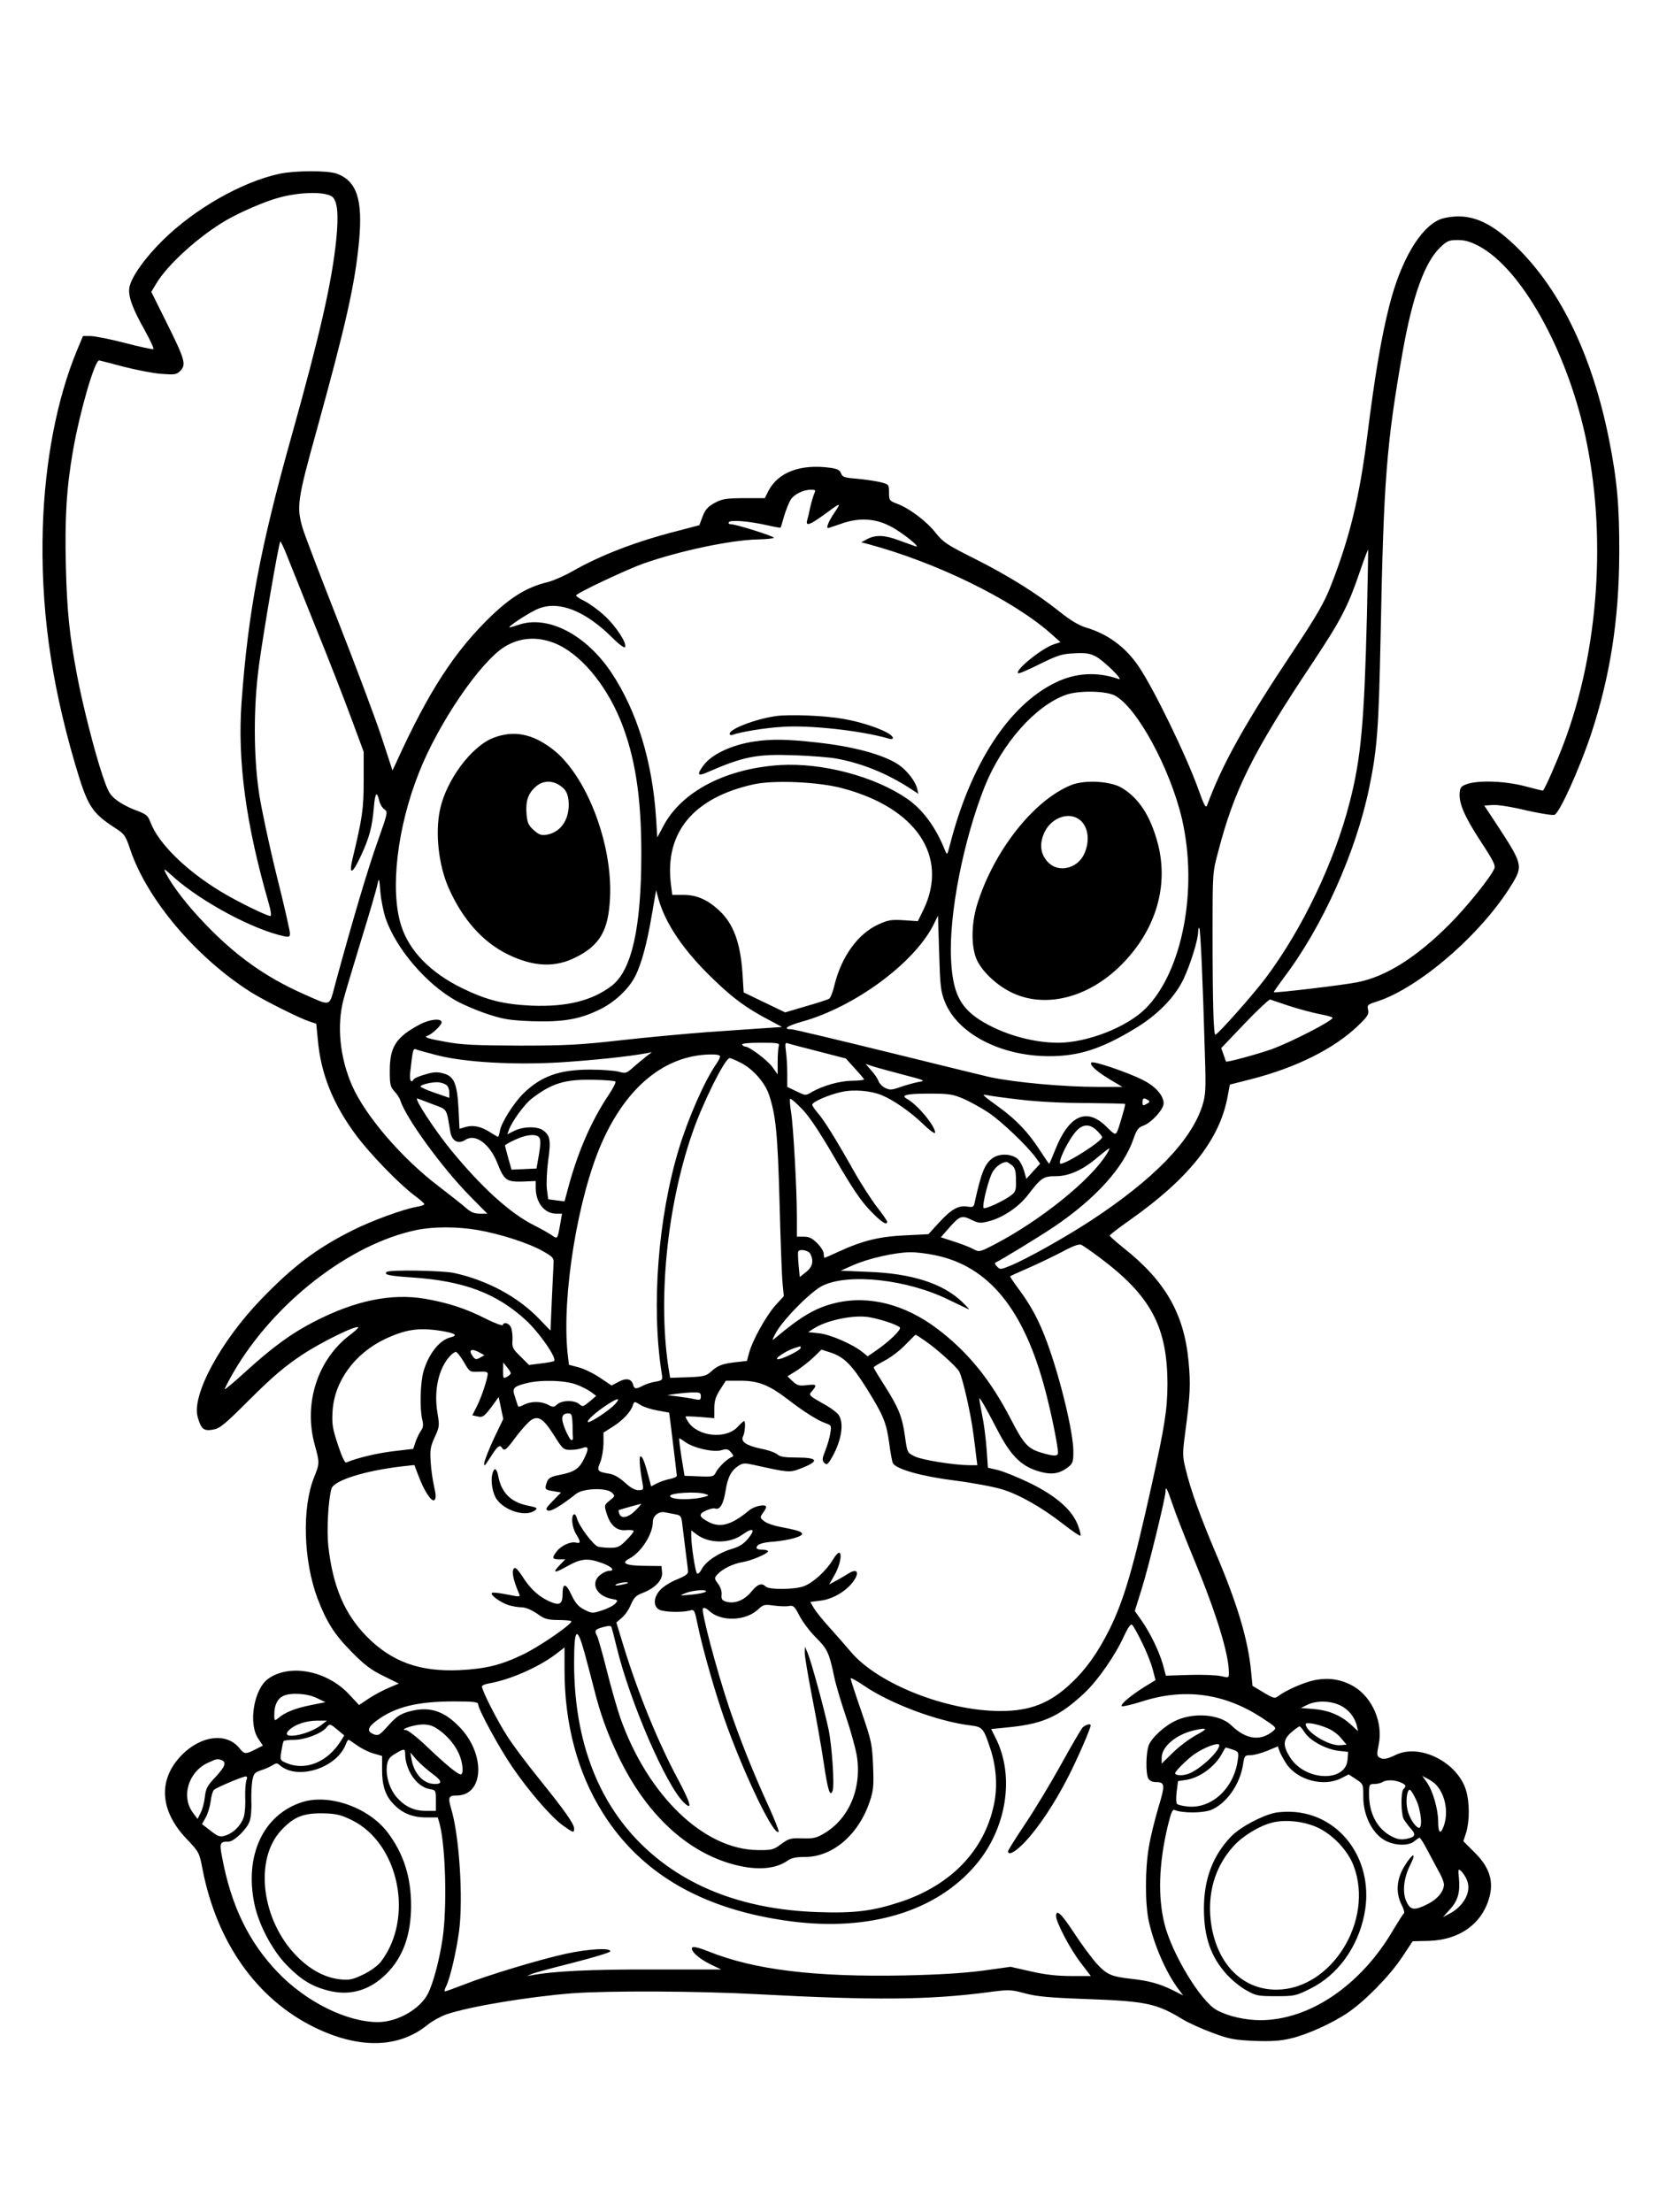 <?xml version="1.0" standalone="no"?>
<!DOCTYPE svg PUBLIC "-//W3C//DTD SVG 20010904//EN"
 "http://www.w3.org/TR/2001/REC-SVG-20010904/DTD/svg10.dtd">
<svg version="1.0" xmlns="http://www.w3.org/2000/svg"
 width="864pt" height="1152pt" viewBox="0 0 864 1152"
 preserveAspectRatio="xMidYMid meet">

<g transform="translate(0,1152) scale(0.1,-0.1)"
fill="#000000" stroke="none">
<path d="M1455 10615 c-197 -43 -440 -182 -605 -344 -94 -92 -166 -193 -176
-247 -8 -45 15 -109 80 -224 29 -52 49 -97 45 -98 -5 -2 -72 12 -148 32 -77
20 -158 36 -179 36 l-40 0 -30 -72 c-105 -252 -168 -578 -179 -923 -12 -410
39 -792 167 -1230 66 -224 85 -256 213 -339 45 -29 51 -37 76 -112 88 -259
341 -558 625 -739 69 -44 255 -137 307 -154 l36 -12 8 -81 c15 -179 80 -340
202 -503 74 -98 218 -247 301 -310 29 -21 52 -42 52 -46 0 -4 -19 -10 -42 -14
-68 -12 -233 -72 -332 -122 -186 -93 -309 -186 -476 -359 -211 -219 -361 -497
-331 -611 18 -65 31 -76 79 -68 37 6 59 24 194 159 118 117 180 170 270 230
101 67 282 156 294 144 2 -2 -18 -21 -45 -41 -168 -128 -241 -357 -182 -570
26 -96 26 -97 -4 -172 -63 -158 -55 -433 19 -630 47 -122 88 -187 176 -276 67
-68 102 -95 166 -126 l81 -40 -54 -23 c-31 -13 -77 -38 -104 -56 l-49 -33 -55
59 c-116 121 -307 157 -418 78 -75 -53 -105 -234 -52 -312 l24 -36 -39 -20
c-50 -26 -58 -25 -82 5 -70 89 -214 66 -316 -50 -109 -124 -95 -279 38 -419
67 -71 68 -72 85 -161 74 -380 282 -674 580 -821 234 -115 441 -111 592 12 23
19 67 43 97 54 120 41 420 91 655 110 191 14 660 12 971 -5 597 -32 886 -30
1192 10 113 15 120 15 195 -5 62 -17 129 -23 323 -30 308 -11 364 -23 500
-106 30 -18 100 -50 155 -70 88 -33 114 -37 218 -42 90 -3 135 0 190 13 87 21
212 77 298 135 89 61 216 190 281 288 l55 83 84 2 c166 5 286 95 319 241 17
78 -7 147 -80 219 l-59 59 15 46 c18 61 18 156 -1 219 -44 146 -241 246 -367
184 -48 -23 -66 -25 -86 -12 -11 7 -12 19 -2 65 24 114 -32 245 -128 303 -65
38 -131 49 -209 33 -55 -12 -146 -52 -187 -83 -17 -13 -25 -11 -76 20 l-57 34
-7 71 c-15 166 -72 356 -183 617 -83 196 -132 331 -158 440 -17 69 -17 81 -2
195 26 195 28 249 17 366 -23 248 -121 419 -338 591 -40 32 -73 61 -73 65 0 3
46 39 103 79 310 218 470 421 511 643 l12 64 110 28 c235 60 433 159 557 278
50 48 58 60 53 83 -6 25 -3 28 47 44 220 71 545 353 700 607 61 99 58 108 -76
313 l-66 100 44 3 c25 2 101 -10 174 -28 72 -16 138 -27 148 -23 26 10 128
235 189 416 100 302 147 599 148 947 1 243 -11 380 -53 590 -85 427 -246 767
-469 991 -121 121 -213 171 -313 172 -36 0 -79 -7 -100 -16 -103 -44 -203
-215 -262 -447 -42 -164 -76 -366 -116 -685 -40 -314 -91 -527 -190 -778 -33
-84 -71 -151 -196 -339 -250 -375 -370 -590 -448 -803 -6 -15 -17 5 -45 85
-63 175 -232 524 -312 641 -68 100 -160 168 -276 202 -33 10 -79 37 -130 78
-123 99 -275 193 -448 280 -144 72 -164 86 -202 134 -47 60 -134 126 -199 151
-42 16 -44 18 -44 59 0 42 -1 43 -45 54 -25 6 -79 14 -121 18 -66 5 -77 9 -84
28 -6 17 -20 24 -56 29 -156 21 -272 -23 -323 -122 l-18 -36 -109 0 c-97 -1
-114 -4 -154 -26 -35 -20 -48 -35 -61 -70 l-17 -45 -118 -31 c-214 -55 -394
-124 -545 -210 -42 -24 -99 -48 -125 -55 -106 -25 -189 -75 -295 -176 -192
-185 -327 -393 -497 -767 l-18 -38 -60 183 c-34 101 -136 373 -227 604 -91
231 -173 446 -182 478 -31 109 -26 145 73 502 154 557 201 766 222 990 20 216
-12 313 -117 351 -49 17 -218 16 -298 -1z m277 -121 c26 -24 32 -94 19 -223
-22 -217 -84 -491 -231 -1016 -166 -591 -228 -925 -262 -1392 -22 -307 23
-637 141 -1045 12 -41 15 -68 9 -68 -19 0 -178 78 -261 129 -179 109 -321 248
-363 358 -14 37 -22 43 -75 63 -32 11 -78 35 -101 53 -37 28 -45 43 -75 132
-41 121 -104 370 -132 520 -39 206 -52 330 -58 566 -6 253 3 408 38 607 35
199 113 470 136 465 4 -1 62 -15 128 -33 66 -17 154 -34 196 -37 69 -5 78 -4
98 16 32 32 24 59 -70 248 l-81 163 25 42 c59 100 223 248 365 331 74 43 202
98 272 117 115 32 249 33 282 4z m5971 -256 c218 -117 451 -530 551 -978 115
-518 73 -1128 -110 -1611 -36 -96 -95 -230 -108 -246 -1 -1 -43 9 -95 23 -103
27 -240 32 -301 11 -29 -10 -36 -17 -38 -45 -5 -54 24 -123 109 -253 67 -102
79 -126 71 -143 -22 -49 -143 -198 -231 -287 -173 -174 -333 -275 -482 -304
-73 -15 -430 -57 -435 -52 -2 1 23 36 53 77 200 263 374 652 443 984 43 208
50 310 60 786 16 822 30 1004 115 1488 52 292 115 467 196 544 35 34 46 38 91
38 38 0 65 -8 111 -32z m-3461 -1285 c-5 -10 -15 -43 -22 -73 -6 -30 -14 -63
-17 -72 -7 -29 16 -21 86 30 93 68 94 69 56 11 -30 -44 -44 -79 -32 -79 2 0
30 10 63 21 93 34 176 31 256 -9 62 -30 176 -122 133 -106 -11 4 -48 17 -83
30 -74 28 -121 30 -165 7 l-32 -17 35 -9 c355 -95 749 -288 949 -463 l54 -48
-37 -12 c-64 -23 -200 -133 -184 -150 4 -3 54 18 113 48 94 46 116 53 180 56
57 3 80 0 111 -16 42 -22 151 -129 120 -118 -112 39 -223 33 -328 -18 -243
-117 -443 -424 -551 -846 -14 -54 -14 -55 -26 -27 -47 119 -116 212 -196 267
-169 117 -443 189 -662 176 -284 -18 -514 -138 -609 -319 l-31 -58 -6 98 c-19
297 -99 558 -232 759 -133 200 -333 303 -485 250 -24 -8 -45 -14 -47 -13 -6 7
114 84 155 99 106 40 241 -14 380 -152 34 -34 63 -56 67 -50 12 19 -49 112
-107 164 -31 29 -77 62 -102 75 -25 12 -46 26 -46 30 0 11 260 134 350 166
191 67 456 123 598 126 45 1 82 5 82 9 0 8 -197 70 -223 70 -11 0 -15 5 -11
11 8 13 107 5 203 -17 35 -8 65 -13 66 -12 2 2 10 30 19 62 10 32 25 70 34 84
18 28 64 51 105 52 23 0 26 -3 19 -17z m-2750 -320 c15 -38 81 -202 147 -367
67 -164 151 -380 188 -480 l67 -181 0 -150 c0 -149 -7 -194 -58 -407 -21 -88
-1 -81 43 14 45 97 59 150 68 253 6 76 16 89 28 35 4 -17 15 -36 26 -44 20
-13 19 -17 -34 -167 -50 -139 -131 -413 -218 -732 -37 -136 -18 -129 -173 -61
-193 86 -349 197 -506 361 -91 94 -171 197 -206 265 -15 29 -11 27 42 -21 146
-129 413 -272 572 -306 28 -6 32 -4 32 15 0 13 -31 149 -70 304 -38 154 -79
346 -91 426 -29 197 -29 447 -1 660 25 186 105 650 112 650 3 0 17 -30 32 -67z
m5627 -313 c-14 -562 -31 -748 -89 -974 -79 -312 -248 -666 -440 -921 -65 -86
-243 -287 -260 -293 -10 -4 -15 163 -15 538 0 303 0 306 29 414 84 324 181
519 496 991 143 216 180 286 242 468 22 65 42 116 43 115 1 -2 -2 -154 -6
-338z m-4234 -148 c132 -51 267 -209 347 -404 75 -186 108 -394 108 -693 0
-387 -50 -609 -155 -689 -101 -77 -234 -110 -415 -103 -149 7 -236 29 -365 92
-165 81 -275 195 -316 326 -59 186 -20 512 93 796 103 260 319 576 446 655 78
48 167 55 257 20z m2921 -274 c115 -61 288 -379 350 -644 84 -366 2 -794 -190
-986 -97 -97 -304 -178 -455 -178 -138 0 -296 47 -410 120 -103 67 -140 145
-148 315 -12 234 65 622 176 901 91 224 263 419 423 476 66 23 206 21 254 -4z
m-1422 -482 c387 -101 558 -355 426 -632 l-30 -61 -74 5 c-65 4 -81 1 -132
-22 -106 -49 -191 -166 -228 -315 -8 -36 -21 -68 -28 -72 -6 -4 -61 -22 -121
-39 l-108 -32 -108 52 -108 52 -6 97 c-11 163 -47 261 -123 331 -61 56 -116
80 -186 80 l-57 0 -7 56 c-33 268 116 449 428 519 103 24 338 14 462 -19z
m-2375 -680 c55 -158 212 -341 366 -427 39 -22 113 -53 165 -70 82 -27 113
-32 231 -37 162 -5 251 10 358 64 74 37 146 105 179 170 32 62 62 173 86 316
l23 133 12 -45 c36 -130 133 -273 287 -420 103 -100 172 -150 288 -211 l69
-37 -89 -6 c-49 -3 -186 -13 -304 -21 -118 -9 -323 -28 -455 -43 -206 -23
-279 -27 -520 -27 -227 1 -299 4 -380 19 -101 18 -121 25 -97 33 24 9 72 55
72 69 0 23 -62 17 -114 -11 -124 -66 -156 -116 -156 -242 0 -71 3 -83 24 -106
14 -15 28 -36 31 -48 30 -92 215 -347 360 -495 l93 -94 -39 0 c-30 0 -48 8
-76 33 -21 18 -84 68 -139 110 -191 145 -380 365 -450 523 -64 146 -81 313
-45 449 10 39 53 181 94 316 42 135 79 263 83 285 8 36 9 33 15 -41 4 -45 17
-107 28 -139z m2911 -431 c65 -167 291 -285 544 -285 154 0 270 37 444 142
119 71 209 163 255 258 37 78 77 207 77 249 0 13 3 22 6 18 6 -6 18 -267 29
-657 6 -186 4 -211 -13 -267 -58 -183 -254 -385 -582 -600 -135 -88 -333 -199
-418 -234 -51 -21 -54 -21 -70 -4 -10 10 -13 19 -6 21 20 8 230 136 304 186
217 147 363 309 414 460 16 46 25 57 52 67 41 15 104 84 104 115 0 41 -42 89
-108 122 -79 40 -259 101 -268 91 -12 -11 26 -46 96 -88 l65 -39 -125 0 c-181
0 -433 23 -565 51 -27 6 -267 65 -531 130 -265 65 -491 119 -502 119 -48 0
-25 17 52 39 277 76 592 309 690 510 l21 43 6 -193 c5 -172 8 -201 29 -254z
m1796 -24 c50 -16 121 -35 157 -42 37 -7 67 -15 67 -19 0 -16 -212 -125 -318
-164 -74 -26 -232 -69 -237 -64 -1 2 -7 18 -13 37 l-12 33 123 129 c67 70 127
126 132 124 6 -2 51 -17 101 -34z m-2660 -207 c-3 -9 -6 -46 -6 -82 l0 -67
-27 38 c-25 35 -120 107 -142 107 -5 0 -13 5 -16 10 -4 6 30 10 95 10 89 0
101 -2 96 -16z m206 -29 l143 -37 47 -52 c26 -28 48 -54 48 -57 0 -3 -29 -7
-64 -7 -65 -1 -151 -26 -209 -59 -31 -19 -32 -19 -79 4 l-48 23 0 69 c0 37 -3
90 -7 116 -5 42 -4 47 10 42 8 -3 80 -22 159 -42z m-1986 -20 c143 -37 404
-52 645 -37 171 11 351 30 444 47 l30 6 -30 -23 c-16 -13 -47 -38 -67 -56 -35
-31 -39 -33 -75 -23 -21 6 -89 11 -151 11 -160 0 -256 -35 -348 -126 -50 -50
-112 -149 -120 -190 -3 -19 -8 -34 -10 -34 -3 0 -21 11 -42 24 -46 30 -88 39
-128 27 l-31 -9 -5 102 c-7 133 -23 171 -78 186 -33 9 -52 8 -95 -5 -30 -8
-57 -20 -60 -25 -14 -23 -23 -7 -19 33 14 124 15 129 32 122 9 -4 58 -17 108
-30z m1474 -6 c0 -6 -8 -23 -18 -37 -63 -91 -146 -280 -196 -443 -109 -359
-145 -821 -90 -1170 6 -36 5 -37 -32 -44 -21 -3 -51 -13 -66 -21 -36 -19 -45
-18 -51 6 -8 30 -36 36 -76 14 l-36 -19 -61 41 c-34 23 -84 47 -112 54 l-49
13 -7 60 c-31 298 53 814 179 1098 129 291 328 453 563 458 32 1 52 -3 52 -10z
m109 -34 c62 -31 125 -103 146 -166 36 -108 45 -204 55 -564 5 -198 12 -388
16 -422 l6 -63 -45 -49 c-48 -55 -119 -182 -136 -247 l-11 -41 -62 -7 c-68 -8
-91 -17 -128 -51 -22 -20 -38 -24 -118 -27 l-92 -3 -5 30 c-61 365 -13 860
121 1246 54 157 170 389 194 389 6 0 32 -11 59 -25z m836 -59 c123 -32 128
-34 90 -40 -22 -4 -64 -16 -94 -26 -48 -17 -57 -17 -82 -5 -15 8 -31 24 -34
36 -4 11 -20 36 -37 54 l-30 35 29 -10 c15 -6 87 -25 158 -44z m-1490 -38 c4
-3 -11 -33 -32 -65 -97 -144 -170 -315 -222 -519 l-11 -40 -42 5 -43 6 -7 54
c-3 30 0 96 7 149 15 103 10 130 -27 156 -30 22 -105 20 -150 -3 l-36 -18 9
25 c17 45 81 132 117 160 106 82 174 102 324 99 58 -1 109 -5 113 -9z m-878
-20 c7 -6 13 -23 13 -38 l0 -27 -75 26 c-41 14 -75 29 -75 33 0 11 74 27 100
21 14 -2 31 -9 37 -15z m2267 -52 c60 -25 149 -87 213 -149 35 -34 63 -54 63
-45 0 35 -92 146 -147 176 -34 19 -1 27 115 27 105 0 124 -3 180 -27 34 -15
93 -47 130 -72 66 -44 200 -171 245 -233 l24 -33 -36 -39 -36 -40 -12 43 c-7
23 -21 50 -32 60 -30 27 -90 31 -127 8 -44 -28 -63 -74 -98 -234 -5 -24 -9
-26 -39 -21 -46 7 -84 -15 -148 -85 l-54 -59 -120 -6 c-133 -6 -221 -27 -343
-83 -41 -19 -76 -34 -78 -34 -2 0 -4 9 -4 21 0 12 -15 36 -34 55 -26 26 -42
34 -70 34 l-36 0 0 103 c0 145 -18 468 -30 545 -6 35 -8 67 -5 70 3 3 31 -21
63 -54 39 -41 94 -124 172 -259 86 -148 131 -216 180 -267 59 -62 90 -82 90
-60 0 5 -24 40 -54 78 -29 38 -84 123 -121 189 -96 170 -154 263 -187 300 -15
18 -28 37 -28 42 0 15 90 54 154 67 65 14 153 6 210 -18z m716 -22 c89 -11
224 -18 347 -18 112 -1 203 -3 203 -5 0 -13 -34 -129 -42 -144 -9 -18 -14 -16
-57 27 -103 101 -195 58 -267 -125 -15 -38 -28 -69 -30 -69 -2 0 -24 32 -49
71 -59 91 -121 157 -209 221 -91 66 -97 72 -66 65 14 -3 90 -14 170 -23z
m-3060 -23 c82 -31 74 -18 95 -144 8 -49 41 -67 78 -43 52 35 127 -20 167
-120 35 -90 48 -99 130 -97 l70 3 0 -35 c0 -77 45 -135 106 -135 l31 0 -9 -52
c-15 -83 -14 -82 -45 -60 -16 11 -57 34 -93 52 -125 63 -272 197 -432 392 -86
106 -192 268 -175 268 1 0 36 -13 77 -29z m3729 20 c11 -7 9 -11 -8 -20 -18
-10 -21 -9 -21 9 0 22 7 25 29 11z m-267 -158 c15 -15 28 -30 28 -35 0 -20
-184 -138 -216 -138 -21 0 41 128 84 173 33 34 68 35 104 0z m-2904 -36 c8
-10 8 -34 -1 -88 l-13 -74 -65 -3 -65 -3 -17 60 c-9 34 -17 63 -17 66 0 3 24
17 53 30 57 27 109 32 125 12z m2954 -89 c-83 -134 -344 -344 -582 -468 -79
-41 -80 -41 -112 -24 -18 10 -63 27 -101 39 l-67 22 41 47 c57 65 68 69 118
44 37 -18 47 -19 89 -8 73 18 157 74 206 138 68 89 80 97 144 97 69 0 143 33
220 100 30 25 56 45 59 45 3 0 -4 -15 -15 -32z m-493 -55 c17 -14 22 -30 22
-77 2 -51 -2 -62 -22 -78 -38 -31 -144 -79 -147 -68 -7 20 28 155 48 188 17
28 46 49 71 51 4 1 16 -7 28 -16z m-2783 -338 c117 -20 264 -67 339 -109 53
-30 60 -37 58 -62 -1 -16 -5 -102 -9 -191 l-7 -162 -61 63 c-110 114 -269 199
-441 237 -61 13 -340 18 -352 5 -14 -14 13 -20 130 -28 272 -18 442 -82 596
-223 68 -62 162 -197 147 -212 -2 -3 -33 -9 -68 -13 l-63 -8 -44 44 c-41 40
-45 47 -42 88 1 25 -3 55 -9 66 -11 21 -36 27 -42 10 -1 -5 -41 9 -88 33 -109
55 -198 83 -318 104 -175 29 -361 -9 -575 -119 -119 -61 -216 -132 -357 -260
-58 -53 -107 -94 -109 -92 -2 2 18 41 44 86 210 363 606 671 955 743 89 18
210 18 316 0z m3240 -143 c267 -199 354 -361 354 -660 0 -129 -15 -223 -81
-520 -97 -439 -146 -606 -221 -757 -61 -122 -121 -206 -198 -279 -112 -106
-214 -146 -370 -146 -279 0 -635 140 -777 306 -26 31 -77 89 -113 129 -36 39
-73 86 -82 102 l-18 31 55 7 c64 8 137 52 172 104 30 44 16 64 -25 39 -15 -9
-44 -27 -65 -38 l-39 -21 25 43 c29 49 44 113 29 122 -6 3 -21 -13 -35 -37
-34 -57 -104 -121 -153 -138 -49 -17 -179 -18 -196 -1 -21 21 -44 13 -76 -28
-36 -43 -85 -63 -129 -51 -23 7 -27 13 -25 36 2 17 -5 40 -18 57 -21 29 -21
30 -3 50 25 28 81 55 128 63 47 7 135 45 135 57 0 4 -13 8 -30 8 -16 0 -30 4
-30 9 0 18 27 29 90 33 78 7 152 27 147 42 -4 11 -22 17 -119 36 -32 6 -67 19
-79 29 -21 17 -22 19 -6 42 10 13 17 27 17 31 0 18 -60 6 -87 -16 -91 -76
-150 -94 -212 -62 -51 27 -55 41 -16 59 19 9 40 14 48 12 25 -10 44 20 55 88
12 75 29 108 68 134 23 15 33 15 83 4 175 -39 183 -40 236 -20 105 40 99 59
-17 59 -61 0 -86 4 -99 16 -10 9 -48 23 -86 30 -78 17 -107 37 -93 65 10 18
14 79 5 79 -3 0 -18 -14 -33 -30 -60 -66 -208 -52 -258 26 -9 13 -15 26 -13
28 2 1 37 0 77 -3 l72 -6 0 50 c0 39 7 62 30 98 l30 47 77 0 c93 0 151 -24
247 -98 79 -61 154 -109 195 -123 31 -11 32 -13 25 -53 -3 -22 -15 -63 -26
-90 -17 -43 -17 -51 -5 -64 13 -12 18 -9 40 29 49 86 64 177 35 220 -8 13 -47
42 -87 63 -62 35 -69 41 -58 55 35 40 32 44 -19 38 -43 -5 -52 -2 -76 20 l-27
26 47 29 c26 17 66 48 89 70 l41 40 50 -16 c68 -23 108 -63 186 -187 87 -140
102 -177 117 -284 6 -49 15 -96 19 -104 17 -32 150 -69 324 -91 94 -12 205
-33 246 -46 91 -28 206 -94 318 -181 46 -36 86 -63 89 -60 3 3 -3 27 -13 54
-30 79 -110 150 -244 217 -63 31 -140 62 -170 70 l-55 13 -7 99 c-4 55 -14
133 -23 175 -8 42 -15 80 -15 85 0 13 32 -42 92 -158 69 -134 121 -188 208
-217 73 -23 115 -18 164 20 23 18 26 28 26 81 0 99 -69 384 -137 568 -41 112
-85 194 -149 279 -25 34 -45 63 -43 65 2 2 47 22 99 45 52 23 131 61 175 84
53 29 85 40 96 35 9 -4 52 -34 95 -66z m-1506 19 c19 -37 12 -68 -22 -95 l-33
-26 -6 63 c-3 34 -4 65 -2 70 8 15 53 6 63 -12z m648 -7 c282 -57 466 -283
577 -709 31 -117 65 -286 65 -321 0 -18 -24 -18 -89 2 -67 20 -90 45 -154 169
-107 208 -225 354 -385 475 -169 128 -357 176 -530 135 -102 -24 -178 -68
-316 -184 -17 -14 -16 -10 5 29 37 68 183 216 243 245 136 66 440 33 656 -73
52 -25 100 -48 105 -50 6 -2 -11 16 -36 40 -101 96 -264 147 -488 155 l-143 6
68 30 c78 34 215 65 292 66 29 1 88 -6 130 -15z m-251 -346 c35 -11 66 -25 70
-31 7 -12 -57 -74 -126 -121 l-42 -29 -27 22 c-51 41 -168 92 -226 98 l-57 6
28 18 c62 41 192 70 273 62 25 -2 73 -14 107 -25z m-2316 -49 c71 -12 86 -23
46 -33 -58 -14 -114 -85 -141 -176 -17 -58 -21 -192 -7 -252 7 -28 5 -42 -7
-59 -9 -12 -21 -39 -28 -58 l-12 -36 -103 -12 c-84 -10 -190 -35 -246 -59 -7
-3 -23 31 -43 92 -28 85 -32 106 -28 175 9 155 114 300 273 376 109 51 177 61
296 42z m2515 -50 c63 -43 167 -137 180 -162 18 -34 61 -223 73 -322 7 -49 14
-107 16 -127 l5 -38 -42 0 c-81 1 -246 27 -284 46 -39 19 -39 19 -51 105 -14
102 -33 148 -107 265 -31 48 -56 90 -56 93 0 4 26 19 58 36 31 16 80 53 107
82 28 28 51 52 53 52 2 1 24 -13 48 -30z m-646 -38 c0 -13 -106 -64 -121 -59
-15 5 49 46 89 58 15 5 28 9 30 9 1 1 2 -3 2 -8z m-1671 -25 l24 -13 -23 -13
c-20 -11 -25 -10 -37 6 -26 35 -9 45 36 20z m-83 -49 c30 -52 31 -52 77 -50
33 2 47 -1 47 -10 0 -25 -32 -122 -56 -169 l-24 -48 27 -6 c28 -7 37 0 89 72
l21 29 12 -57 12 -57 -46 -96 c-25 -53 -48 -111 -52 -128 -4 -28 -1 -25 32 26
36 57 48 66 60 47 12 -19 22 -10 73 59 28 37 63 76 78 86 38 25 65 7 121 -82
44 -70 48 -73 84 -73 21 0 49 4 63 10 33 12 34 -4 6 -60 -25 -49 -49 -65 -123
-80 -47 -9 -60 -16 -68 -36 -14 -39 -12 -42 32 -49 l41 -7 -43 -44 c-36 -37
-40 -44 -25 -50 16 -6 65 23 148 88 36 28 158 32 185 5 17 -17 17 -18 -12 -41
-28 -23 -29 -24 -16 -66 19 -63 53 -93 102 -88 21 2 39 0 39 -5 0 -5 -17 -27
-39 -48 -33 -34 -45 -39 -82 -39 -24 0 -53 3 -64 6 -24 6 -101 109 -110 147
-4 15 -11 24 -16 21 -16 -9 -10 -68 11 -102 25 -41 25 -51 0 -45 -28 7 -77
-15 -100 -45 -27 -34 -25 -42 12 -42 l32 0 -27 -28 c-43 -44 -32 -47 37 -8 72
40 105 44 180 17 51 -18 73 -41 38 -41 -11 0 -31 -9 -46 -21 -53 -42 -21 -110
60 -125 33 -6 34 -7 18 -25 -9 -10 -40 -26 -69 -35 -49 -16 -53 -16 -92 4 -31
16 -46 33 -67 77 -29 62 -46 64 -46 6 0 -57 -16 -65 -75 -37 -55 26 -98 68
-139 134 -15 23 -31 40 -36 37 -18 -11 -10 -56 24 -136 7 -15 1 -15 -64 -2
-39 8 -75 12 -78 8 -11 -10 46 -51 88 -64 20 -6 51 -11 68 -11 19 0 49 -13 78
-32 39 -29 54 -33 110 -34 35 0 67 -3 69 -6 11 -11 -163 -131 -250 -173 -116
-56 -195 -75 -330 -82 -208 -10 -355 43 -485 175 -116 118 -176 260 -200 469
-9 85 -1 237 16 300 12 44 174 95 376 118 l56 6 21 -55 c30 -81 70 -141 84
-127 8 8 8 26 -2 69 -7 31 -16 89 -18 129 -4 62 -2 79 21 129 25 54 25 60 15
122 -21 119 4 234 64 300 11 12 25 22 31 22 6 0 25 -24 42 -53z m244 -58 c0
-4 -9 -13 -20 -19 -19 -10 -20 -8 -20 32 l1 43 19 -24 c11 -13 20 -27 20 -32z
m342 -59 c29 -11 64 -29 78 -40 l25 -19 -35 -30 c-33 -27 -36 -28 -53 -13 -25
22 -90 21 -115 -1 -17 -16 -22 -16 -48 -2 -37 19 -87 19 -125 0 -23 -12 -30
-13 -33 -3 -2 7 -9 28 -15 47 -14 42 -7 50 56 67 76 20 203 17 265 -6z m648
-61 c0 -19 -4 -21 -32 -15 -18 4 -58 10 -88 14 l-55 7 40 6 c22 3 61 7 88 8
42 1 47 -1 47 -20z m-446 -40 c-28 -32 -135 -102 -142 -94 -8 8 46 56 108 95
49 32 63 31 34 -1z m133 -6 c14 -9 53 -22 87 -28 l61 -11 7 -54 c15 -119 32
-265 33 -275 0 -5 -17 -13 -38 -17 -21 -4 -51 -15 -67 -23 l-29 -15 -11 42
c-20 76 -31 108 -42 114 -11 7 -8 -51 8 -138 6 -36 5 -38 -21 -38 -18 0 -42
13 -71 40 -29 26 -56 42 -82 46 -61 10 -65 15 -46 59 9 22 16 65 17 97 l0 58
49 31 c52 33 93 77 103 109 8 24 9 24 42 3z m-355 -103 c0 -33 1 -64 2 -70 1
-5 -3 -9 -9 -9 -5 1 -20 27 -32 57 -24 59 -19 82 18 82 16 0 19 -9 21 -60z
m588 -90 c43 -31 147 -54 186 -42 28 8 36 7 51 -11 13 -15 15 -21 5 -24 -23
-8 -67 -50 -82 -77 -13 -26 -17 -27 -89 -24 l-76 3 -16 98 c-8 53 -14 97 -11
97 2 0 17 -9 32 -20z m2536 -322 c15 -46 67 -179 116 -297 113 -274 178 -485
178 -581 0 -28 0 -28 -42 -18 -24 5 -98 8 -164 6 l-122 -4 -16 59 c-20 70 -66
164 -112 230 l-34 48 35 112 c36 114 125 478 125 510 0 32 8 17 36 -65z
m-2436 53 c23 -7 23 -8 5 -14 -68 -20 -185 -18 -185 3 0 16 135 24 180 11z
m-360 -86 c-36 -37 -74 -46 -84 -19 -4 9 -5 18 -4 20 2 2 98 29 117 33 3 1
-10 -15 -29 -34z m209 -21 c27 -5 30 -10 35 -57 4 -29 11 -90 17 -137 6 -47
12 -93 12 -103 2 -13 -14 -24 -58 -42 -33 -13 -72 -38 -87 -55 -35 -38 -37
-84 -5 -102 24 -13 116 -16 158 -5 26 7 26 5 44 -81 20 -97 70 -278 117 -422
91 -281 276 -676 303 -649 3 4 -21 64 -53 135 -83 181 -152 356 -207 519 -66
199 -145 498 -134 509 5 6 18 1 32 -12 61 -58 190 -54 255 7 28 26 34 27 84
20 29 -4 64 -5 78 -2 22 4 29 -3 53 -50 16 -31 54 -82 86 -114 61 -61 69 -79
96 -207 9 -43 37 -136 61 -206 24 -71 48 -159 55 -196 30 -172 -37 -334 -170
-412 -39 -23 -56 -27 -113 -25 -60 2 -70 -1 -110 -30 -40 -30 -48 -32 -123
-31 -280 3 -571 284 -714 687 -17 49 -49 161 -71 249 -22 88 -45 168 -50 178
-16 30 -12 35 31 47 30 8 41 8 44 -1 2 -6 14 -51 26 -101 69 -286 258 -723
351 -812 46 -44 36 -5 -31 121 -105 196 -207 447 -282 689 l-39 128 29 25 c16
13 37 44 47 69 16 36 26 47 61 60 65 25 105 67 101 107 l-3 33 -88 1 c-99 1
-126 14 -79 38 61 32 122 127 122 191 0 32 31 56 62 50 15 -3 41 -8 57 -11z
m378 -125 c-24 -29 -46 -43 -86 -55 -68 -20 -136 -65 -157 -106 -9 -17 -19
-26 -24 -22 -9 10 -30 146 -30 195 l0 30 25 -19 c64 -51 175 -52 242 -3 54 39
70 29 30 -20z m-628 -233 c-2 -2 -20 -6 -39 -10 -25 -4 -31 -3 -20 4 14 9 69
15 59 6z m406 -45 c-6 -5 -39 -12 -75 -15 -64 -6 -64 -6 -30 8 40 16 119 21
105 7z m2272 -263 c23 -46 48 -109 56 -140 l15 -57 -57 -35 c-71 -44 -128 -92
-119 -101 3 -3 50 7 103 24 222 72 430 44 625 -83 75 -49 80 -53 63 -68 -66
-57 -143 -48 -221 28 -58 56 -189 68 -284 26 -58 -25 -127 -87 -145 -129 -15
-38 -17 -146 -3 -174 7 -12 21 -19 38 -19 50 0 51 -13 15 -132 -18 -61 -41
-152 -49 -202 -21 -116 -21 -300 -1 -391 28 -126 90 -267 154 -353 l25 -33
-58 29 c-66 32 -120 47 -209 57 -108 12 -130 22 -183 79 -27 30 -80 102 -118
160 -66 101 -94 127 -94 88 0 -32 75 -175 129 -244 l52 -68 -103 0 c-72 0
-135 7 -209 24 l-106 24 -144 -20 c-99 -13 -226 -21 -410 -25 -466 -9 -780 29
-1019 125 -45 18 -79 27 -84 21 -15 -14 33 -59 94 -88 l56 -27 -361 0 c-318 1
-518 -9 -625 -30 l-25 -4 25 11 c14 6 110 32 214 58 105 27 192 53 194 59 6
20 -110 14 -231 -12 -136 -30 -409 -112 -532 -161 -49 -19 -93 -35 -98 -35 -4
0 -1 12 7 28 20 39 53 182 67 287 22 169 1 496 -41 635 -18 61 -14 70 28 70
144 0 152 218 13 359 -84 86 -161 108 -269 76 -40 -12 -61 -27 -100 -71 -45
-50 -51 -54 -76 -45 -37 15 -32 36 17 72 96 71 211 99 403 99 98 0 124 -3 124
-14 0 -26 107 -223 177 -326 88 -129 205 -264 266 -307 53 -38 57 -39 57 -15
0 24 -50 95 -184 261 -60 74 -133 171 -163 218 -51 78 -133 239 -133 261 0 5
17 13 38 16 108 19 251 82 340 147 l52 40 0 -117 c0 -282 68 -536 199 -744
200 -319 523 -505 979 -565 411 -54 759 52 964 294 161 190 204 462 103 661
l-23 46 107 11 c166 18 251 57 379 177 70 66 162 198 207 299 20 43 34 62 41
56 6 -5 29 -46 51 -91z m-2904 -50 c14 -51 35 -131 47 -178 35 -141 70 -239
130 -365 145 -303 359 -502 608 -566 117 -30 211 -22 274 22 19 14 44 19 90
19 145 0 280 116 338 290 19 57 21 80 17 185 -5 114 -8 129 -61 283 -31 89
-56 167 -56 172 0 5 30 -11 68 -37 137 -94 384 -187 556 -208 64 -8 68 -13
105 -125 30 -91 37 -198 17 -289 -50 -238 -224 -418 -486 -505 -146 -48 -241
-60 -434 -53 -400 14 -718 143 -944 382 -212 225 -322 536 -322 915 0 181 14
197 53 58z m-1394 -240 l46 -22 -80 -16 c-79 -16 -133 -38 -167 -68 -19 -16
-21 -13 -19 33 2 40 19 71 45 83 38 19 126 14 175 -10z m5327 -37 c45 -20 79
-61 90 -107 l7 -29 -34 31 c-53 50 -116 77 -194 84 l-70 6 35 17 c46 22 116
21 166 -2z m-5300 -102 c-74 -58 -230 -82 -168 -26 31 28 86 46 141 47 l54 0
-27 -21z m5239 -19 c23 -9 54 -32 69 -51 l29 -34 -32 -3 c-58 -6 -181 69 -181
110 0 12 65 0 115 -22z m-5156 -9 l34 -28 -18 -29 c-69 -110 -184 -157 -283
-115 -33 14 -34 15 -27 60 4 25 9 49 12 54 2 4 28 7 56 7 55 0 141 33 166 63
18 22 20 22 60 -12z m528 0 c50 -36 91 -88 109 -138 16 -46 18 -93 3 -93 -15
0 -81 54 -179 148 -47 45 -95 82 -106 83 -40 1 41 28 87 29 35 0 55 -7 86 -29z
m4509 -14 c27 -42 110 -86 174 -94 l51 -6 -3 -40 c-9 -120 -221 -112 -299 11
-39 62 -38 92 6 131 20 17 39 31 43 31 4 0 16 -15 28 -33z m-566 -12 c-36 -20
-91 -61 -122 -92 l-58 -57 0 31 c0 57 74 120 167 142 74 17 77 10 13 -24z
m-4370 -54 c22 -16 60 -35 85 -42 l45 -13 0 -74 c0 -81 17 -132 58 -175 46
-49 100 -71 170 -71 l62 0 10 -35 c31 -121 39 -434 15 -596 -17 -114 -49 -233
-76 -286 -41 -82 -160 -149 -262 -149 -162 1 -372 105 -519 258 -152 158 -244
347 -291 599 -15 77 -12 83 34 83 28 0 96 66 109 106 7 19 11 65 9 102 -1 37
1 86 5 109 7 37 12 43 44 54 20 6 48 18 60 26 21 13 26 13 40 0 92 -79 296
-14 343 110 5 13 11 23 14 23 3 0 23 -13 45 -29z m4490 1 c0 -35 -112 -136
-167 -151 -31 -9 -63 -6 -63 5 0 11 65 75 100 99 53 37 130 65 130 47z m351
-99 c58 -84 194 -119 284 -73 l39 20 38 -25 c38 -25 38 -26 38 -94 0 -89 42
-179 103 -219 50 -33 133 -38 164 -9 11 9 23 17 26 17 4 0 23 -30 42 -67 20
-38 47 -88 60 -112 14 -24 25 -53 25 -64 0 -36 -34 -77 -84 -102 -70 -35 -90
-33 -111 12 -23 48 -15 123 20 193 35 69 11 61 -32 -10 -40 -66 -45 -138 -13
-200 11 -21 16 -41 11 -44 -4 -3 -28 -41 -54 -84 -168 -289 -435 -471 -692
-472 -81 0 -171 21 -229 53 -83 46 -232 292 -271 447 -36 144 -30 315 17 513
18 72 24 87 37 81 38 -16 142 -16 186 0 81 32 153 133 169 239 7 45 9 47 39
47 18 0 57 11 87 23 l55 23 9 -26 c5 -14 22 -44 37 -67z m-281 76 c31 -11 32
-13 26 -56 -20 -146 -137 -254 -262 -240 -25 2 -50 9 -54 13 -5 5 -6 34 -2 64
l7 55 40 6 c72 10 154 70 190 139 9 17 17 30 19 30 2 0 18 -5 36 -11z m-4310
-20 c0 -85 59 -172 125 -185 35 -6 35 -6 35 -60 l0 -54 -51 0 c-64 0 -110 22
-154 72 -38 45 -58 114 -49 170 5 27 15 40 43 56 45 27 51 27 51 1z m141 -105
c51 -37 55 -54 14 -54 -58 0 -107 51 -121 125 l-7 39 32 -37 c18 -20 55 -53
82 -73z m-1097 70 c27 -10 18 -35 -32 -88 -42 -44 -50 -59 -55 -103 -3 -29
-13 -66 -22 -83 l-16 -32 -24 32 c-63 85 -24 214 79 261 46 21 48 21 70 13z
m129 -106 c-4 -13 -7 -52 -6 -87 2 -35 -1 -81 -7 -101 -12 -43 -55 -87 -98
-99 -27 -8 -36 -5 -76 26 l-44 34 19 34 c11 18 22 56 26 84 3 28 11 55 18 61
16 13 146 68 163 69 10 1 11 -5 5 -21z m6198 -24 c47 -53 63 -142 38 -213 -17
-47 -29 -37 -29 23 0 64 -28 162 -60 206 l-23 32 29 -15 c16 -8 36 -23 45 -33z
m-186 14 c28 -12 30 -19 14 -35 -14 -14 -13 -126 1 -155 7 -12 24 -35 37 -50
30 -32 24 -45 -24 -54 -28 -5 -47 -2 -79 15 -72 39 -114 118 -114 217 0 52 1
54 28 54 15 0 34 5 42 10 20 13 64 12 95 -2z m80 -90 c27 -57 35 -153 13 -146
-20 7 -49 53 -58 94 -10 43 -3 104 12 104 5 0 20 -24 33 -52z m265 -419 c25
-59 -16 -136 -94 -176 l-31 -16 37 41 c41 45 53 88 46 163 -5 47 -4 49 13 34
9 -9 23 -30 29 -46z"/>
<path d="M4040 7791 c-108 -16 -240 -67 -240 -92 0 -6 7 -9 14 -6 39 15 171
37 261 42 143 10 412 -20 553 -61 34 -10 27 13 -10 32 -54 28 -140 55 -223 70
-100 18 -282 25 -355 15z"/>
<path d="M3930 7659 c-116 -17 -221 -65 -265 -123 -36 -48 -33 -60 13 -40 197
86 262 98 461 91 86 -3 183 -11 216 -17 140 -26 271 -80 399 -165 l29 -19 -7
29 c-9 37 -53 93 -95 122 -78 53 -235 96 -431 117 -153 17 -232 18 -320 5z"/>
<path d="M2570 7678 c-115 -44 -247 -222 -279 -376 -25 -122 -7 -286 45 -405
73 -165 178 -283 309 -347 133 -65 246 -70 354 -15 126 63 170 140 178 310 14
284 -125 642 -301 775 -105 80 -201 98 -306 58z m339 -244 c39 -23 52 -49 53
-104 0 -84 -45 -145 -116 -157 -27 -4 -39 0 -66 24 -28 25 -34 38 -38 86 -5
67 9 107 50 142 34 29 78 32 117 9z"/>
<path d="M5579 7432 c-196 -79 -404 -344 -490 -622 -32 -104 -32 -226 0 -292
30 -62 107 -133 185 -169 165 -77 374 -29 540 122 196 180 276 420 217 652
-38 146 -99 241 -190 295 -60 35 -192 42 -262 14z m40 -178 c50 -35 60 -115
25 -186 -37 -72 -131 -93 -184 -40 -40 40 -48 92 -24 150 33 80 124 117 183
76z"/>
<path d="M2564 3844 c-10 -38 2 -104 24 -133 44 -60 151 -91 197 -57 17 13 14
15 -38 26 -87 18 -136 67 -152 153 -8 43 -22 48 -31 11z"/>
<path d="M4191 2915 c-1 -16 17 -120 38 -230 22 -110 49 -265 61 -345 21 -143
33 -180 46 -146 11 28 -3 234 -21 321 -22 104 -91 356 -109 398 l-14 32 -1
-30z"/>
<path d="M5637 2523 c-8 -10 -59 -97 -112 -193 -53 -96 -137 -235 -186 -308
-49 -73 -89 -137 -89 -142 0 -25 37 -5 87 47 70 74 154 199 225 338 48 93 118
254 118 270 0 12 -28 3 -43 -12z"/>
<path d="M1575 2136 c-203 -64 -303 -277 -250 -531 22 -107 93 -241 167 -317
75 -77 131 -112 218 -134 113 -29 215 1 302 87 87 87 128 201 129 354 0 150
-39 272 -121 381 -98 131 -304 204 -445 160z m257 -94 c246 -121 326 -509 152
-737 -15 -20 -53 -48 -90 -66 -53 -26 -72 -31 -116 -27 -81 7 -161 48 -234
123 -182 186 -221 500 -81 652 67 73 118 93 227 90 62 -2 87 -8 142 -35z"/>
<path d="M6640 2080 c-69 -15 -180 -74 -227 -122 -96 -99 -143 -222 -143 -377
0 -149 36 -252 120 -344 26 -29 72 -66 102 -82 49 -28 61 -30 154 -30 96 0
103 2 176 38 143 70 249 215 283 386 55 268 -111 513 -361 535 -33 3 -79 1
-104 -4z m218 -75 c81 -36 162 -121 192 -202 107 -285 -116 -643 -402 -644
-190 -1 -328 154 -345 386 -9 139 32 263 121 361 47 53 136 107 202 123 67 17
163 7 232 -24z"/>
</g>
</svg>
